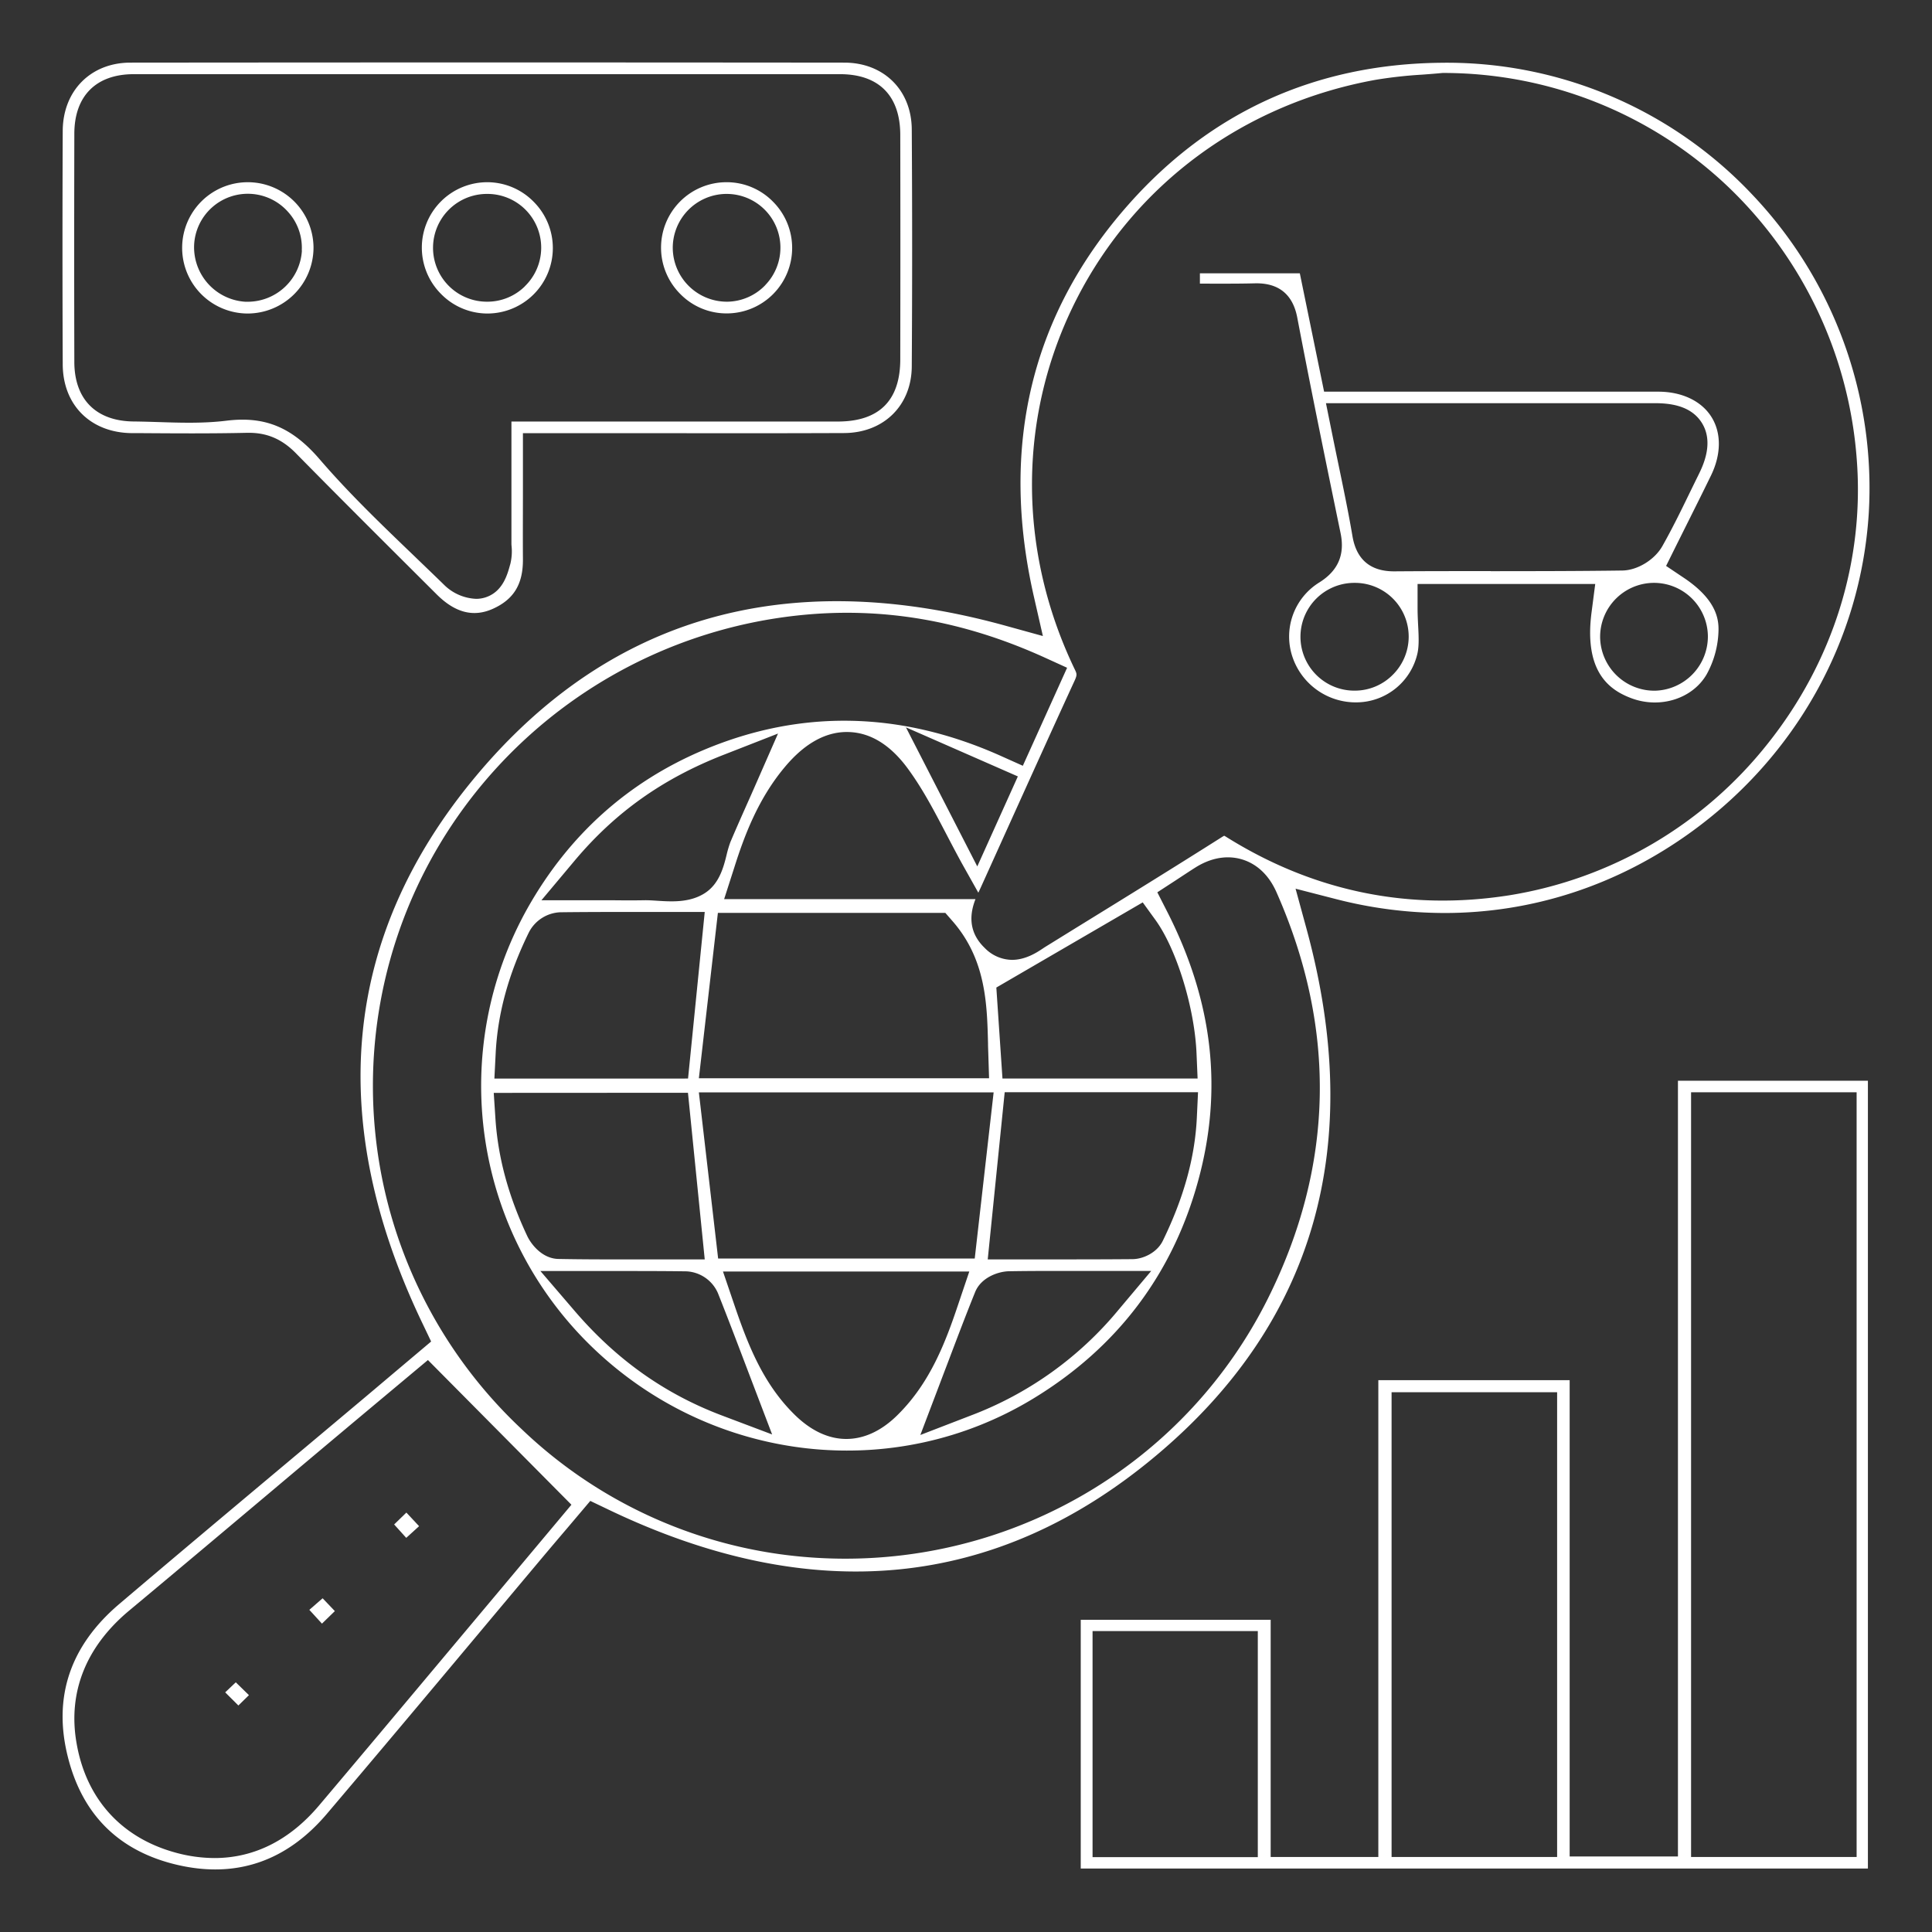 <svg id="Layer_1" data-name="Layer 1" xmlns="http://www.w3.org/2000/svg" viewBox="0 0 721 721"><rect x="0" y="0" width="721" height="721" fill="#333333" stroke="none"/><defs><style>.cls-1{fill:#fff;}</style></defs><title>icons lineart</title><path class="cls-1" d="M539.09,340.72c32.86,0,64.66-10.33,92.3-30.41,39-28.32,63-71.55,66-118.58A158.91,158.91,0,0,0,654,72.7a156.55,156.55,0,0,0-116.6-49.27c-46.43.57-85.46,18.27-116,52.6-36.46,41-48.42,90.34-35.55,146.69l3.34,14.64-14.49-4q-32.81-9-62.37-9c-53.24,0-98.35,21.79-134.63,65.18-49.89,59.66-56.55,128.57-19.81,204.81l3,6.29-12.82,10.81c-5.46,4.61-11,9.31-16.61,14q-13.53,11.37-27.07,22.71c-19.68,16.5-40,33.55-59.91,50.46-18.35,15.6-24.79,34.83-19.13,57.16C30.81,677.45,44.62,691,66.39,696s40.47-1.34,55.51-19c18.68-22,37.51-44.44,55.72-66.19q12.28-14.67,24.6-29.35c3.13-3.72,6.27-7.43,9.32-11l8.75-10.34,6.27,3c76.3,36.76,145.2,30.09,204.8-19.84,59.34-49.71,78.25-115.89,56.21-196.69l-4.08-14.94,15,3.86A162.8,162.8,0,0,0,539.09,340.72ZM188.54,591.05l-20.2,24.09c-16.13,19.25-32.8,39.15-49.29,58.66-11,13-24.26,19.6-39,19.6a55.15,55.15,0,0,1-14.45-2c-20.23-5.5-33.38-20-37-40.72C25.22,631.72,32,614.56,48.2,601.06c18-15,36.17-30.3,53.78-45.11q12.85-10.83,25.73-21.63c6.8-5.71,13.6-11.39,19.29-16.15l12.7-10.62,53.55,54ZM473.13,484.68c-30,60-91.33,97-157.61,97a178.24,178.24,0,0,1-24.72-1.71,174,174,0,0,1-96.09-46.6,175.58,175.58,0,0,1-21.53-232A178.17,178.17,0,0,1,297,229.76c31.62-3.53,62.06,1.61,93.06,15.72l8.17,3.72-16.52,36.58-8.19-3.67c-37.28-16.7-74.51-17.49-110.65-2.34-28.38,11.9-50.58,31.8-66,59.16a135.51,135.51,0,0,0,24.33,164C266,546,333.73,553.71,386,521.69c31.06-19,51.63-46.29,61.13-81,9.32-34.05,5.55-66.91-11.54-100.45L431.9,333l6.78-4.41,2.52-1.66c1.73-1.13,3.35-2.2,5-3.24,7.37-4.59,13.56-4.13,17.44-2.93s9.25,4.3,12.75,12.26C499,384.17,497.84,435.2,473.13,484.68ZM379.85,289.75l-15.14,33.59-26.63-51.91ZM374.94,407.6h72.15l-.44,9.42c-.7,14.88-4.85,29.92-12.69,46-2.17,4.47-7.35,6.85-11.34,6.88-8.68.07-17.49.09-26.16.09H368.61Zm-3.12-39.06,54.63-31.78,4.78,6.6c7.86,10.89,14.58,32.74,15.3,49.76l.4,9.38H374.11ZM256.74,407.81,263,470H234.44c-8.61,0-17.35,0-26-.17-6.08-.1-10.21-5.44-11.69-8.58-7-14.88-10.9-29.21-11.86-43.81l-.63-9.59Zm-72.24-5.3.48-9.45c.75-14.93,4.82-29.71,12.44-45.2A13.82,13.82,0,0,1,209,340.45c11.6-.14,23.39-.12,34.79-.12H263l-6.23,62.17Zm36.74,71.82h8.57c9.16,0,17.8,0,26.36.12a13.53,13.53,0,0,1,11.73,8.08c3.45,8.67,6.72,17.25,10.17,26.34q1.46,3.84,2.95,7.75l7.13,18.7-18.72-7.07c-21.39-8.08-39.39-20.85-55-39.05l-12.76-14.87Zm52.62,12.09-4.05-11.9h91.92l-4,11.85c-4.81,14.42-10.52,29.49-22.53,41.45C329.07,534,322.45,537,315.82,537s-13.25-3.07-19.42-9.19C284.62,516.16,279,501.58,273.86,486.42Zm76.76,30.25c1-2.65,2-5.28,3-7.89,3.47-9.16,6.74-17.82,10.28-26.57,2.26-5.59,8.77-7.72,12.59-7.79,8-.14,16.2-.13,24.83-.11h28.3l-12.44,14.79a132,132,0,0,1-54.9,39.16l-18.82,7.26Zm13.14-47H268l-7.19-62h110ZM260.81,402.39l7.1-61.72h84.87l2.69,3.08c12.47,14.28,12.88,30.89,13.25,45.55,0,1.27.06,2.54.1,3.81l.29,9.28Zm1.95-68.91c-3.83,2.35-8.13,2.89-12.16,2.89-1.87,0-3.67-.11-5.35-.22s-3.27-.21-4.61-.19c-4,.07-7.93.06-12.48,0h-26.1l12.4-14.79c15.13-18,32.81-30.58,55.63-39.5l20.26-7.92-8.74,19.92c-1.05,2.4-2.07,4.69-3.06,6.9-2.12,4.78-4.12,9.29-6,13.74a41.16,41.16,0,0,0-1.33,4.46C270,323.82,268.33,330.07,262.76,333.48Zm194.85-21.16c-.33-.2-.57-.34-.75-.43-.19.1-.45.24-.8.46-17.92,11.35-36.24,22.67-54,33.61l-11.82,7.31c-.41.25-.82.53-1.24.81-1.9,1.26-6.2,4.13-11.32,4.13a14.44,14.44,0,0,1-10.22-4.47c-6.68-6.43-5.22-13.59-3.42-18.2h-93.8L274,323.83c3.79-12,9-25.93,19.13-37.87,7.42-8.77,15.41-13.08,23.74-12.77,8.14.29,15.55,4.91,22,13.75,5.46,7.47,9.64,15.45,14.06,23.9,1.92,3.68,3.92,7.5,6,11.3l6.17,11,.29-.6.55-1.18q4.4-9.72,8.78-19.43c8.6-19,17.48-38.71,26.35-58,.9-2,.83-2.45.08-4-21.58-44.76-21.35-95.17.62-138.29s62.65-73,111.58-81.85a168.54,168.54,0,0,1,17.46-1.94c2.6-.19,5.05-.38,7.52-.62l.46,0h.47A154.15,154.15,0,0,1,644.11,68.94a156.6,156.6,0,0,1,48.81,102.51c2.91,37.83-8.86,75.47-33.17,106a154.27,154.27,0,0,1-96.48,56.66C525.78,340,490.22,332.72,457.61,312.32Z"/><path class="cls-1" d="M403.32,604.49v92.82H697.08v-294H626.19V692.81H585.78V515.07h-71.4V693H474.2V604.49ZM631.09,407.62h61.78V693H631.09ZM519.32,519.56H581.1V693H519.32ZM469.4,693.06H407.73V608.69H469.4Z"/><path class="cls-1" d="M315,161.61c14.78-.06,25.17-10.27,25.26-24.85.19-28.91.19-58.68,0-88.47-.09-14.66-10.44-24.9-25.16-24.92-87.17-.09-176.81-.09-266.4,0-14.83,0-25.22,10.49-25.29,25.48-.12,28-.12,57.28,0,87.12.06,15.25,10.46,25.56,25.88,25.67l3.15,0c13.08.09,26.6.18,39.83-.12h.67c6.82,0,12.37,2.42,17.44,7.58,17.38,17.68,34.82,35,52.64,52.77,6.89,6.85,13.77,8.58,21,5.29,7.76-3.52,11.2-9.22,11.13-18.49-.06-8.54,0-17,0-25.92,0-4,0-8,0-12.1v-9h47.65C266.48,161.69,290.94,161.71,315,161.61Zm-124.14-4.29v45.24c0,.39,0,.79.05,1.18a20,20,0,0,1-.47,6.77l-.08.25c-.95,3.48-2.54,9.29-8,11.72a11.33,11.33,0,0,1-4.66,1A18.09,18.09,0,0,1,166,218.52c-3.92-3.84-8-7.72-11.88-11.48-11.75-11.27-23.89-22.93-34.78-35.58C109,159.42,98.89,155.24,84.52,157c-8.59,1.05-17.13.78-25.39.51-3.05-.09-6.19-.19-9.23-.22-14-.12-22.13-8.21-22.16-22.2-.07-27.53-.07-56.17,0-85.13,0-14.15,8.11-22.27,22.15-22.28,83.64,0,169.85,0,263.58,0,14.48,0,22.47,8,22.5,22.65.05,24.75.06,51.35,0,83.72,0,15.42-7.87,23.25-23.31,23.26q-44.66,0-89.32,0Z"/><path class="cls-1" d="M608.68,260.52c10.75,4.08,22.86.3,28.18-8.78a35.58,35.58,0,0,0,4.47-16.59c.08-4.61-1.17-11.65-13-19.55l-6.56-4.4,3.51-7.08,4.36-8.74c3.09-6.18,6-12,8.89-17.94,3.84-7.9,3.9-15.85.18-21.81s-11-9.45-19.85-9.46q-36.64,0-73.29,0H494.14L485.08,102H447.79v3.85c7.06,0,13.73.06,20.43-.11,8.89-.24,14.24,4.06,15.9,12.76,5.13,26.89,10.58,53.41,16.17,80.48,1.66,8-.93,14-7.92,18.37a23.74,23.74,0,0,0-10,27.91,24.92,24.92,0,0,0,24.21,16.85A23.45,23.45,0,0,0,529,243.73c.62-2.91.43-6.53.23-10.36-.1-2.07-.21-4.21-.21-6.44v-9h66.3L594,228.13C590.9,251,600.89,257.56,608.68,260.52Zm28.68-23.24a20.25,20.25,0,0,1-19.74,20.48h-.38A20.25,20.25,0,0,1,597.15,238a20.15,20.15,0,0,1,19.74-20.48h0A20.12,20.12,0,0,1,637.36,237.28ZM519.59,252a19.93,19.93,0,0,1-14,5.74h-.3a20.11,20.11,0,0,1,.28-40.22h.3A20.06,20.06,0,0,1,519.59,252Zm36.75-38.87c-11.78,0-24,0-35.94.09h-.17c-8.81,0-14-4.39-15.49-13.05-1.53-9-3.38-17.87-5.34-27.3-.79-3.81-1.59-7.67-2.39-11.63l-2.18-10.78h64.86q28.88,0,57.76,0c5.62,0,13.58.78,17.69,7.4,4.61,7.44.29,16.17-1.34,19.46-1.06,2.14-2.11,4.3-3.16,6.45-3.21,6.61-6.54,13.44-10.28,20.05-2.9,5.12-9.3,9-14.89,9.09C589.08,213.14,572.44,213.15,556.34,213.16Z"/><path class="cls-1" d="M92.67,68h-.11a24.48,24.48,0,0,0-.17,49h.11A24.63,24.63,0,0,0,117,92.36h0A24.54,24.54,0,0,0,92.67,68Zm20,25.47a20.3,20.3,0,0,1-20.08,19.14l-1,0A20.4,20.4,0,0,1,72.44,91.5a20.06,20.06,0,0,1,35-12.49A19.93,19.93,0,0,1,112.62,93.48Z"/><path class="cls-1" d="M182,68h-.09a24.42,24.42,0,0,0-17.39,41.63A24.25,24.25,0,0,0,181.73,117h.09a24.43,24.43,0,0,0,17.41-41.63A24.26,24.26,0,0,0,182,68Zm13.87,38.86a19.94,19.94,0,0,1-14,5.73h-.29a20.11,20.11,0,0,1,.27-40.22h.29a20.06,20.06,0,0,1,13.7,34.49Z"/><path class="cls-1" d="M271,68a24.42,24.42,0,0,0-17.07,41.77,24.15,24.15,0,0,0,17.4,7.19A24.43,24.43,0,0,0,288.41,75.2,24.16,24.16,0,0,0,271,68Zm14.61,38.4a20,20,0,0,1-14.07,6.19h-.39a20.21,20.21,0,0,1-20.08-19.75,20.13,20.13,0,0,1,19.73-20.47h.39a20.06,20.06,0,0,1,14.42,34Z"/><polygon class="cls-1" points="156.4 569.55 151.65 564.48 147.09 568.91 151.6 573.91 156.4 569.55"/><polygon class="cls-1" points="124.96 601.24 120.4 596.46 115.44 600.77 120.15 605.92 124.96 601.24"/><polygon class="cls-1" points="92.9 632.61 87.99 627.82 84.04 631.57 88.96 636.47 92.9 632.61"/></svg>